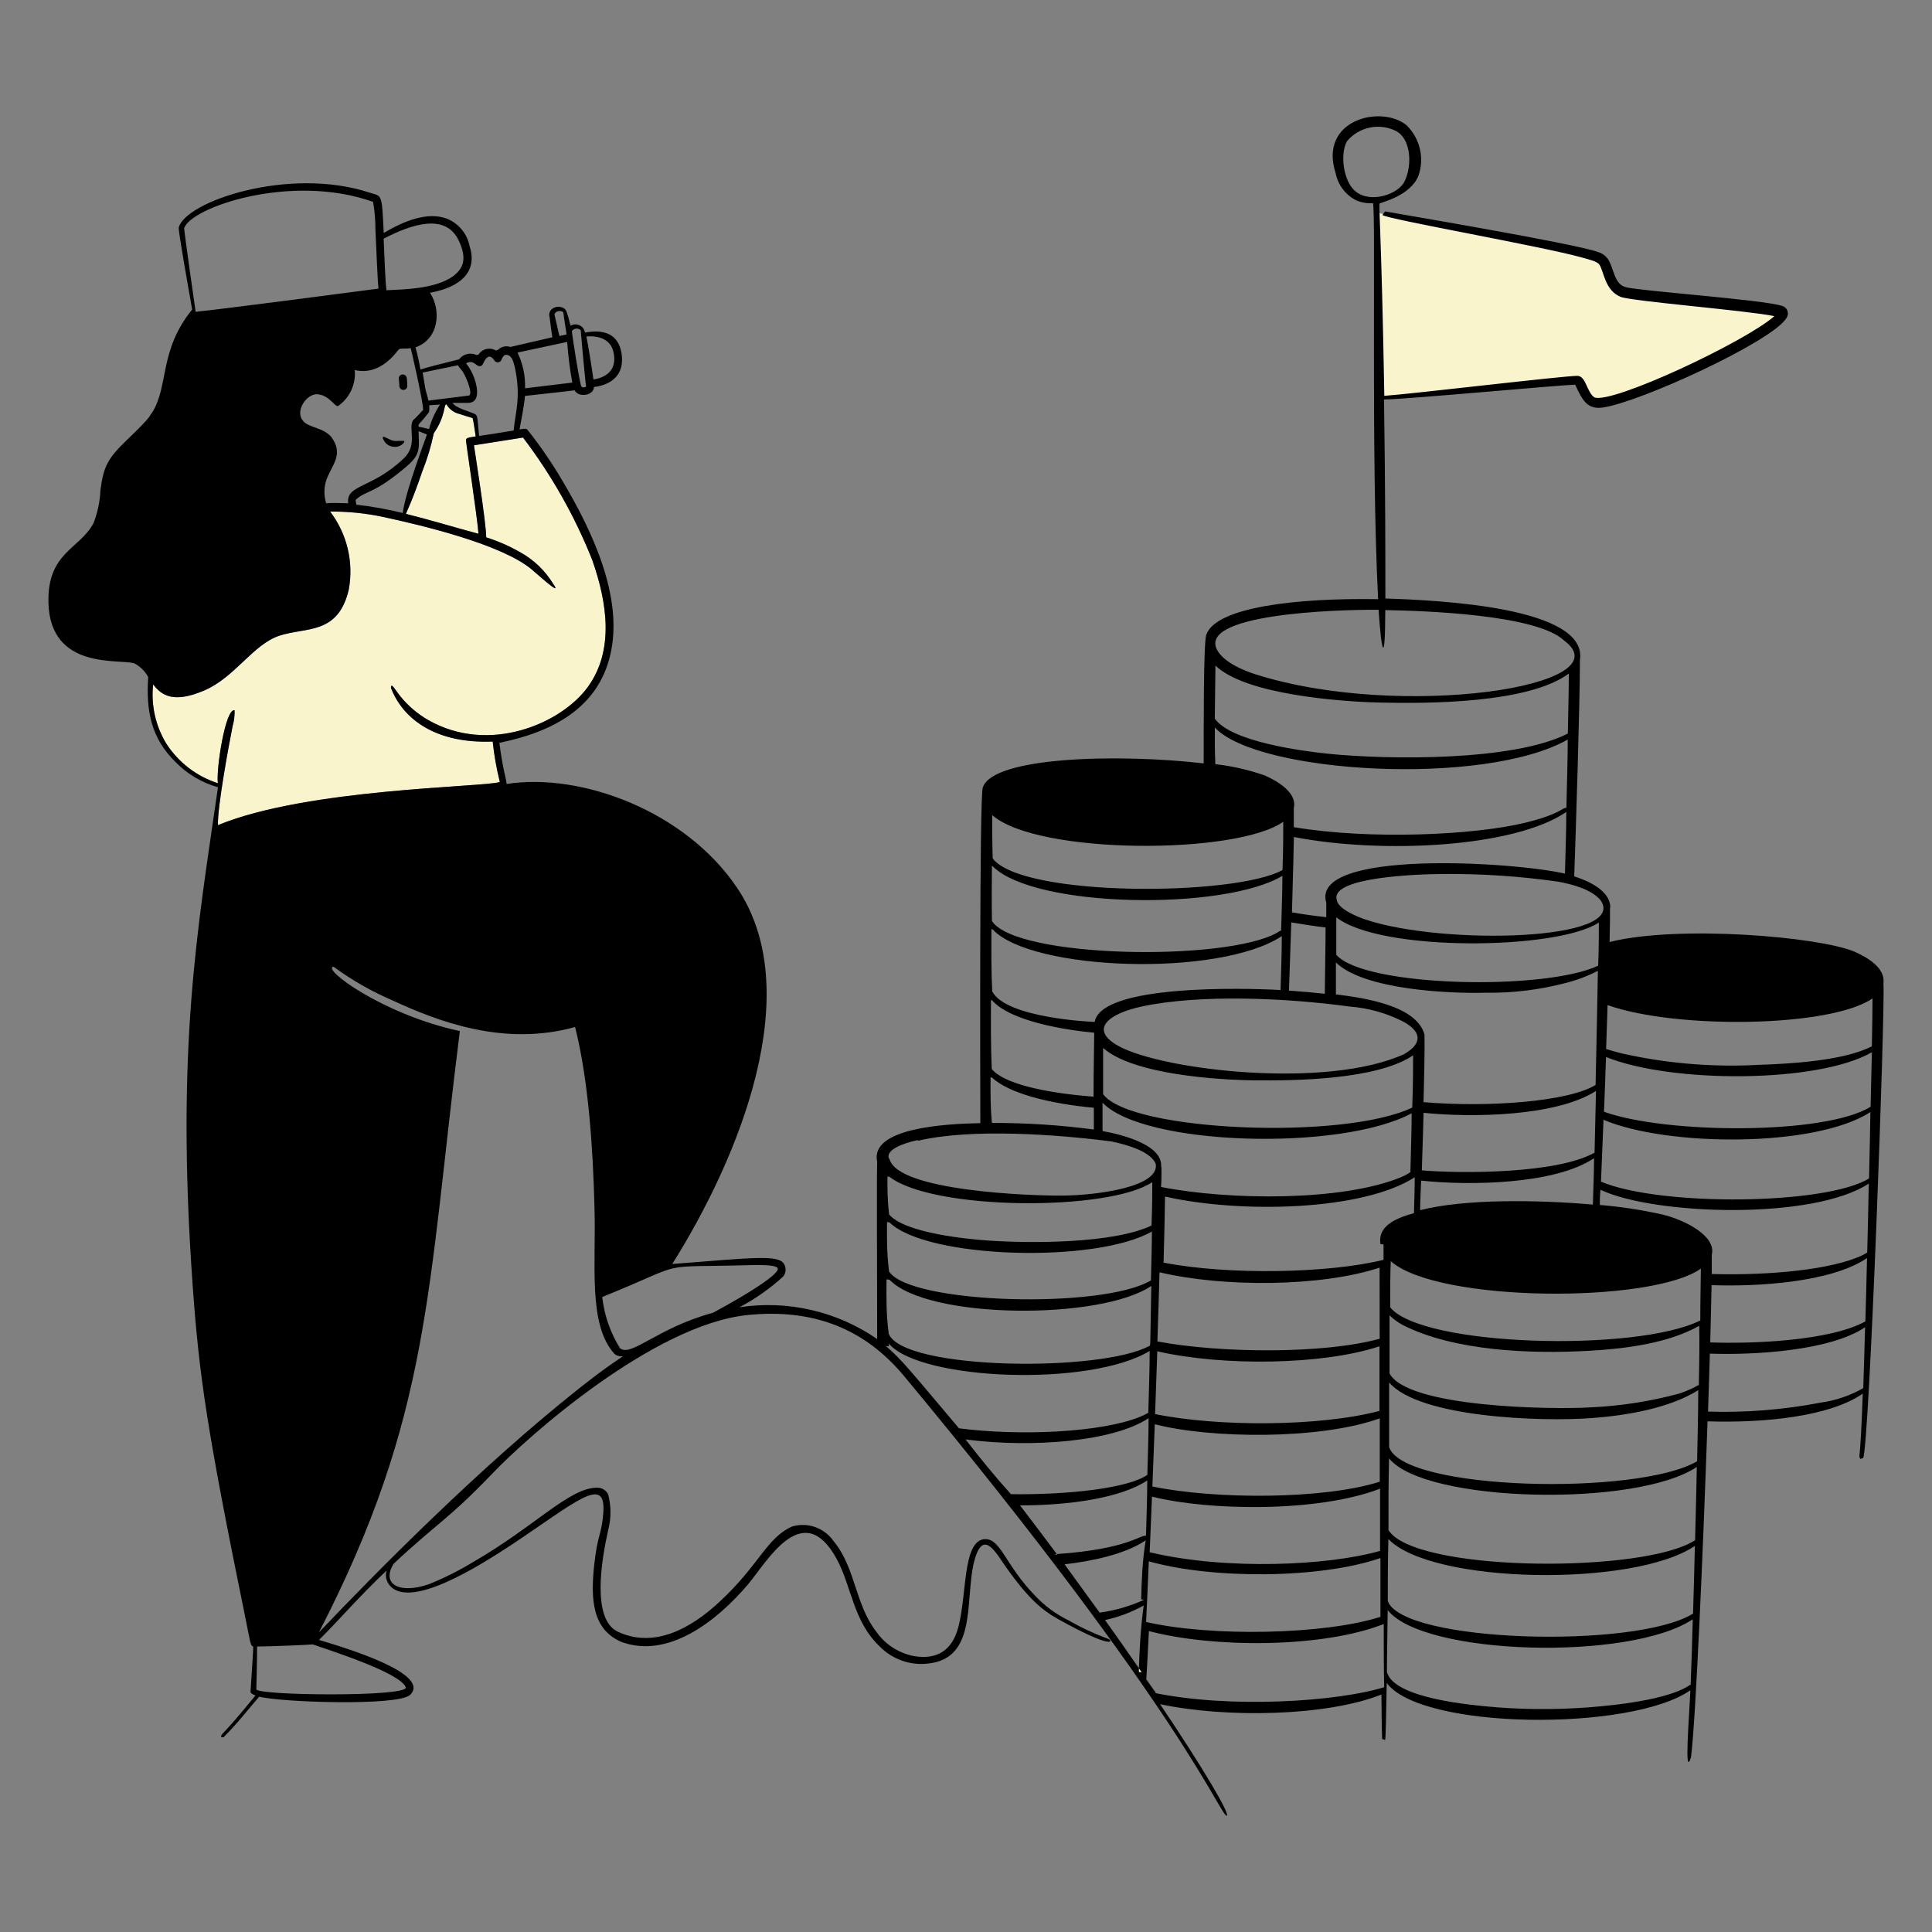 <svg xmlns="http://www.w3.org/2000/svg" id="_1._Objetivos" width="600" height="600" viewBox="0 0 600 600"><rect x="0" y="0" width="600" height="600" fill="#808080" stroke="none"/><defs><style>.cls-1{fill:#faf4cd;}.cls-1,.cls-2{stroke-width:0px;}.cls-2{fill:#000;}</style></defs><path class="cls-1" d="M427,66s34,6,39,7,27,6,29,7,3,2,4,4,3,7,9,8,42,5,44,5-22,19-44,25c-16,8-18-1-18-3s-14,0-19,1-43,4-43,4l-1-58Z"></path><path class="cls-1" d="M377.44,206.66s.02.02.03.03v-.12l-.03.09Z"></path><path class="cls-1" d="M147.73,135.53c-.27-1.86-.72-5.01-.96-5.7-.21-.06-3.06-.9-4.05-1.26-1.72-.4-3.19-1.48-4.08-3-.93,0-.12,3.45-3.93,9-.83,4.02-2.02,7.95-3.54,11.76-3.33,9.72-4.53,11.67-5.1,13.26,7.08,1.74,14.37,3.99,22.53,6.18-.45-5.7-3.87-28.14-3.87-28.92s.15-.9,3-1.32h0Z"></path><path class="cls-1" d="M153.01,230.3c-17.55.69-27.81-6.84-31.59-16.65,0-1.98,1.32.66,3,2.7,2.4,2.94,5.32,5.41,8.61,7.29,18.9,10.74,41.25,1.08,49.5-10.26s6.09-26.13,1.38-39.51c-5.41-13.57-12.63-26.35-21.48-37.98l-15.24,2.4c.06.54,3.81,24.12,3.81,28.59,3.61,1.14,7.09,2.66,10.38,4.53,4.32,2.34,7.93,5.79,10.47,9.99,3.03,4.32-5.49-3.6-6.87-4.68-9.54-7.8-34.08-13.62-46.08-16.2-5.38-1.14-10.88-1.69-16.38-1.65,5.26,6.9,7.37,15.7,5.79,24.24-3.3,14.13-13.29,11.58-21.54,14.31s-13.8,12.96-23.4,17.04c-9.6,4.08-13.26,1.44-15.81-1.92-.71,6.45.75,12.95,4.14,18.48,3.76,5.78,9.39,10.1,15.96,12.21-.6-4.17,2.34-23.4,5.19-22.65.06,1.65-.15,3.3-.6,4.89-1.05,5.16-4.8,25.38-4.56,30.78,27.72-11.43,82.35-11.76,87.54-13.38-1.03-4.13-1.77-8.33-2.22-12.57h0Z"></path><path class="cls-1" d="M486.43,252.14v.02s.02,0,.03-.02h-.03Z"></path><path class="cls-1" d="M328.33,482.81c-.04-.06-.09-.12-.13-.18-.28.02-.54.04-.83.06l.96.12Z"></path><path class="cls-1" d="M377.29,225.8l-.03.09s.02.02.03.03v-.12Z"></path><path class="cls-1" d="M354.58,519.38c-.29-.42-.59-.86-.88-1.28-.02.39-.03.79-.05,1.16l.93.12h0Z"></path><path class="cls-2" d="M122.74,138.77c1.03,0,2.01-.47,2.67-1.26.27-.78.48-.6-2.01-.57-.82.08-1.64-.09-2.37-.48-2.61-1.23-1.98-.93-2.13-.27.24.55.56,1.05.96,1.5.78.72,1.82,1.11,2.88,1.08Z"></path><path class="cls-2" d="M125.26,121.1c.68,0,1.23-.55,1.23-1.23,0-.21-.02-1.79-.18-2.49-.08-.68-.7-1.16-1.38-1.08s-1.16.7-1.08,1.38c.09.54.12,1.26.18,2.19,0,.68.55,1.23,1.23,1.23Z"></path><path class="cls-2" d="M429.19,540.05h.04s-.02-.05-.04,0Z"></path><path class="cls-2" d="M575.92,295.55c-10.98-4.65-54.66-8.37-76.05-3,.27-11.07,0-10.11.21-10.77,0-5.04-6.39-8.07-11.19-9.63.48-13.53,1.77-53.7,1.77-67.14,2.61-16.44-43.62-18.6-60.42-19.14,0-12.57,0-33.3-.42-61.8,9-.21,55.2-4.59,59.37-4.59,2.13,4.56,3.63,7.8,8.58,7.08,11.58-1.65,52.56-20.49,57-27.75.81-1.07.59-2.6-.48-3.4-.25-.19-.54-.33-.84-.41-6-1.95-44.19-4.62-48.57-5.82-3.3-.87-3.54-4.83-5.04-7.89-.68-1.46-1.96-2.55-3.51-3-6.96-2.67-66-12.54-66.18-12.63l-.84,1.11c1.26,1.26,49.56,9.72,61.86,13.17,2.37.66,4.83,1.23,5.52,2.22,1.47,2.25,1.68,7.95,6.57,10.02,3.33,1.38,39,4.2,47.79,6-9.18,8.07-50.46,27.39-55.89,25.23-2.37-1.56-2.61-6.63-5.25-6.69-4.5,0-51.87,5.67-60,6.21-.9-52.2-1.92-60.42-1.38-59.76.3-.3,9.51-2.31,12-8.64h0c1.9-5.51.43-11.61-3.75-15.66-7.8-6.39-27.42-1.77-21.96,15,.74,3.65,3.13,6.76,6.48,8.4,1.6.67,3.34.94,5.07.81.96,1.5-.66,79.38,1.62,123-25.23-.42-50.1,2.43-53.31,10.89-.99,1.59-.84,31.26-.87,40.11-25.8-3-65.28-2.22-68.58,7.44-1.11,1.8-.78,98.19-.78,104.28-10.98.21-34.38,1.5-32.04,12-.18,7.2,0,30.3,0,55.05-12.48-8.62-27.78-12.15-42.78-9.87,4.93-2.59,9.51-5.81,13.62-9.57.87-1.12.96-2.65.24-3.87-1.71-3-10.02-1.89-34.71,0,20.73-33,42-84.75,20.01-117-16.05-23.67-48.24-35.67-71.46-32.07,0-1.26-1.11-3.99-2.25-12.78,16.56-3.36,30.57-10.8,34.44-27.27,4.2-17.79-5.49-38.34-14.79-54-3.23-5.53-6.85-10.82-10.83-15.84-.39-.45-.39-.57-2.55-.24.27-1.38,1.59-8.25,1.68-10.38,10.98-1.2,13.14-1.47,15.42-1.74,1.29,2.43,6,1.56,6-1.02,6-.78,9.54-4.26,8.58-10.41-.96-6.15-5.52-7.59-11.31-6.51l-.39-1.02c-.81-1.44-2.64-1.95-4.09-1.14-.02.01-.04.02-.05.03-1.11-4.29-1.29-4.89-2.04-5.4-1.05-.65-2.37-.65-3.42,0-.94.54-1.38,1.67-1.05,2.7.24,1.92.51,4.11.84,6.3l-13.02,3c-1.35-.47-2.84-.12-3.84.9l-.72.18c-1.82-1.08-4.17-.52-5.31,1.26-.84.21-.51.21-1.02,0-1.83-.65-3.86-.04-5.04,1.5-5.85,1.44-10.47,2.64-12,3.18-.39-2.33-.9-4.63-1.53-6.9,7.32-2.58,8.07-11.49,4.5-16.95,8.61-1.53,15-6,12.33-14.37-.73-3.9-3.4-7.16-7.08-8.64-6-2.25-13.32.69-19.62,4.44-.6-12.78-.54-11.25-4.44-12.54-24.96-8.19-57.18,2.76-59.22,10.86-.21.81,2.85,18,4.17,25.47-10.38,12.66-7.23,24-12.51,32.1-.99,1.02.75.27-7.77,8.4-6,5.79-7.26,8.25-8.22,15.66-.15,3.47-.87,6.9-2.13,10.14-4.2,8.07-14.37,9.03-14.01,24.69.51,21.24,22.38,17.37,26.73,18.9,1.81.97,3.29,2.45,4.26,4.26-.72,10.38.9,18.9,8.34,26.22,3.65,3.79,8.25,6.55,13.32,7.98-6.36,44.34-13.14,80.73-7.86,154.68,2.04,28.35,4.41,44.76,16.47,103.74,1.41,6.87,1.44,8.31,2.34,8.4,0,1.83-.33,5.76-.84,14.13,0,.42.69.78,1.53,1.11-11.46,14.1-10.62,11.49-10.62,12.99h.69c4.47-4.47,7.26-8.19,11.1-12.63,6.66,1.77,43.29,3,46.89-.57,6.51-6.51-19.53-14.43-28.32-17.04,7.65-7.65,11.49-12.51,21-21.57-.43,1.35-.24,2.82.51,4.02,5.79,9,28.71-5.73,38.28-12,19.83-13.2,29.4-22.02,28.5-9.93-.51,6.93-1.8,6.48-2.85,16.38-1.08,10.47-.6,19.77,8.43,23.7,14.43,5.34,29.52-6.21,39.48-18,5.82-6.96,17.01-27,27.48-7.65,4.59,8.55,5.07,19.32,13.38,27.15,3.86,3.91,9.3,5.84,14.76,5.25,16.74-1.56,10.86-22.68,15.21-33.99,2.7-6.99,6.3,0,9.36,4.29,8.55,12,12.81,14.19,18.78,17.4,15,8.07,14.28,5.07,12.57,4.53-4.15-1.52-8.17-3.4-12-5.61-3.92-1.89-7.46-4.48-10.44-7.65-9.66-9.87-10.77-18.39-16.2-17.58-6.36,1.32-5.01,17.01-7.71,27.33-1.95,7.32-6.72,10.02-13.44,9-4.85-.83-9.17-3.56-12-7.59-6.66-8.55-6.45-19.89-13.23-28.08-2.84-4.18-8.05-6.06-12.9-4.65-8.01,3.54-10.23,12-22.59,23.4-9,8.43-20.4,14.52-31.56,9.3-8.31-3.87-5.01-22.74-3-31.62.93-3.6.93-7.38,0-10.98-.64-1.36-2.04-2.2-3.54-2.13-8.49,0-19.23,12-38.34,23.04-4.38,2.67-8.98,4.98-13.74,6.9-9,3.15-15,.21-11.04-6.3,12.93-12.18,17.16-13.89,30.72-28.08,11.13-11.67,50.01-46.08,79.05-49.17,21-2.19,36.84,4.56,48.81,18.99,87.57,105.42,98.37,137.25,100.23,136.47.78-.69-6.72-13.77-20.76-34.62,20.61,4.38,51.81,3.75,68.73-3,.1,11.47.21,13.54.22,13.81l.92.29c.18,0,.33-6.93.51-17.7,10.68,14.58,75.84,15.15,94.29,2.28-.3,7.77-2.01,27.87.21,20.79,1.47-11.76,3.72-63.33,5.13-104.31,17.7.57,37.98-1.5,48.21-8.61-.84,23.61-1.38,18.27-.81,20.28l.93-.27c1.92-3.96,6.87-138.66,6.3-147.51.6-4.62-4.77-7.89-9-9.75h0ZM190.51,109.31h0c1.11,4.98-1.44,7.74-6.21,8.55-.24-1.98-1.77-11.46-2.19-13.38,3.93-.27,7.53.9,8.4,4.83h0ZM177.61,102.83c.58-.83,1.72-1.03,2.55-.44.06.04.12.09.18.14,0,.3,1.41,16.08,1.68,17.49-.41.38-1.06.38-1.47,0-.51-.72-3.03-16.86-2.94-17.19h0ZM172.42,97.19h0c.59-.62,1.52-.77,2.28-.39.42.39,0-.75,1.26,7.05l-2.22.51c-1.62-7.17-1.71-6.66-1.32-7.17h0ZM176.14,106.19c.3,4.24.83,8.45,1.59,12.63l-14.67,1.77c.13-3.83-.68-7.64-2.34-11.1,0,0,15.42-3.3,15.42-3.3ZM145.84,112.43c.57-.04,1.14.13,1.59.48.63.33,1.2,1.29,2.28.54.3,0,1.56-4.86,3.81-1.53.34.59,1.1.78,1.68.44.25-.15.44-.38.54-.65.21-.51.6-1.32,1.11-1.47,1.95-.33,2.52,1.83,3,3.63,2.04,9.51.21,13.92-.33,19.83-6,.99-7.02,1.14-10.74,1.68-.57-6.15-.42-6.39-1.44-6.87-1.65-.75-6-1.89-6.78-3.39h4.8c3.54,0,3.15-4.2,1.98-7.56-.59-1.7-1.46-3.29-2.58-4.71.32-.23.69-.37,1.08-.42h0ZM148.6,165.77c-8.16-2.19-15.45-4.44-22.53-6.18.57-1.59,1.77-3.54,5.1-13.26,1.52-3.81,2.71-7.74,3.54-11.76,3.81-5.55,3-9,3.93-9,.89,1.52,2.36,2.6,4.08,3,.99.36,3.84,1.2,4.05,1.26.24.69.69,3.84.96,5.7-2.85.42-3,.54-3,1.32s3.42,23.22,3.87,28.92h0ZM133.3,125.87l3.36-.24c-1.55,2.34-2.7,4.91-3.42,7.62-4.08-1.05-3.21-.36-3.21-1.44,1.14-1.22,2.21-2.5,3.21-3.84.11-.69.13-1.4.06-2.1ZM130,133.94v-.03l2.58,1.02c0,.3-6.72,17.67-7.5,24.39-4.74-1.18-9.55-2.04-14.4-2.58-.18-.87-.3-1.5-.18-1.56,3.33-3,5.04-1.47,14.73-9.45,5.55-4.53,4.89-5.85,4.77-11.79h0ZM142.27,113.42c.24.78,1.05,1.26,1.62,2.31,1.05,1.71,3,6.63,1.77,7.11-15.75,1.95-12,1.5-12.6,1.59-.24-1.05-.57-2.19-.93-3.51l-.87-5.22s11.01-2.28,11.01-2.28ZM142.54,74.87c2.79,6,.93,8.73-1.74,10.86-5.76,4.14-15.96,4.14-20.76,4.41-.36-2.07-.63-9.84-.9-16.02,8.88-4.59,19.38-8.04,23.4.75h0ZM123.94,108.44c.96-.39,1.83,0,3.6-.33.18.57,3.87,16.5,3.87,19.23-.63.57-2.52,2.79-3,3-1.92,2.4,1.59,7.65-3,12-10.02,9.57-18,8.04-17.28,13.95-2.25,0-4.53-.21-6.84,0-.83-2.66-.69-5.53.39-8.1,1.71-4.05,5.04-7.35,1.17-12.54-2.7-3-6.96-2.79-8.67-4.89-2.79-3,1.08-8.64,4.47-8.31,3.99.36,5.55,4.53,6.54,3.51,3.49-2.55,5.38-6.74,4.98-11.04,8.31,1.95,13.17-6.09,13.77-6.48h0ZM57.19,70.94c1.74-6.39,33-17.37,58.68-8.25.48,2.85.73,5.74.72,8.64.36,7.62.66,15.78.96,18.3-1.26.18-49.44,6.51-56.79,7.2-.39-2.61-3.33-23.19-3.57-25.89ZM67.69,256.25c-.24-5.4,3.51-25.62,4.56-30.78.45-1.59.66-3.24.6-4.89-2.85-.75-5.79,18.48-5.19,22.65-6.57-2.11-12.2-6.43-15.96-12.21-3.39-5.53-4.85-12.03-4.14-18.48,2.55,3.36,6.21,6,15.81,1.92s15.15-14.31,23.4-17.04c8.25-2.73,18.24-.18,21.54-14.31,1.58-8.54-.53-17.34-5.79-24.24,5.5-.04,11,.51,16.38,1.65,12,2.58,36.54,8.4,46.08,16.2,1.38,1.08,9.9,9,6.87,4.68-2.54-4.2-6.15-7.65-10.47-9.99-3.29-1.87-6.77-3.39-10.38-4.53,0-4.47-3.75-28.05-3.81-28.59l15.24-2.4c8.85,11.63,16.07,24.41,21.48,37.98,4.71,13.38,6.87,28.17-1.38,39.51s-30.6,21-49.5,10.26c-3.29-1.88-6.21-4.35-8.61-7.29-1.68-2.04-3-4.68-3-2.7,3.78,9.81,14.04,17.34,31.59,16.65.45,4.24,1.19,8.44,2.22,12.57-5.19,1.62-59.82,1.95-87.54,13.38h0ZM126.04,524.06h0c.36,3-46.5,2.52-46.44.54.06-1.98.21-7.14.24-13.26,3.9,0,16.08-.51,17.28-.66,4.53,1.62,27.27,8.73,28.92,13.38h0ZM180.04,431.03c-30.84,24.42-63,57-81,75.93,34.77-67.47,33.6-106.17,43.77-186.75-24.21-5.22-43.14-19.53-39.21-19.98,5.59,4.11,11.63,7.57,18,10.32,14.43,6.69,34.89,14.55,57,8.4,4.26,16.89,5.55,38.43,6,55.29.63,18-2.16,36.81,6.15,46.14,2.73,2.73,7.29-3.51-10.71,10.65ZM192.76,418.85h-.12c-3.06-4.86-4.98-10.34-5.61-16.05,28.44-11.52,14.82-9,47.13-9.93,3.27,0,7.05,0,7.38,1.08.48,1.71-9.21,7.92-20.13,13.74-17.07,4.65-25.08,13.53-28.65,11.16h0ZM497.08,279.59c8.7,12.69-48.99,14.01-72.96,6-2.7-.9-8.82-3.42-9-6.24-1.86-6.99,25.5-7.89,32.76-7.92,12.09-.12,24.18.68,36.15,2.4,4.41.84,10.17,2.34,13.05,5.76ZM441.56,363.47v.12-.12h0c.3-8.94.48-15.4.54-17.88,14.82,1.53,41.07,1.2,53.55-6.78l-.45,19.17c-11.76,6.57-41.18,6.51-53.64,5.49ZM495.04,359.69c0,4.92-.24,9.75-.36,14.4-17.43-1.5-39.81-1.8-53.64,1.74,0-3.24.21-6.3.3-9.18,14.88,1.59,41.46,1.26,53.7-6.96h0ZM495.52,336.95c-8.55,5.22-33.48,7.02-53.34,5.34h-.09c.15-6,.42-16.71.3-21-2.46-9-18.6-11.37-27.51-12.48v-9.9c8.73,8.49,35.13,9.69,46.44,9.39,8.37.13,16.71-.88,24.81-3,3.51-.87,6.9-2.15,10.11-3.81-.18,9.81-.42,22.32-.72,35.46h0ZM428.5,460.16c-17.46,5.52-50.76,5.55-70.59,1.5h-.03c.24-6.36.51-12.87.75-19.35,16.95,4.41,51,4.95,69.87-1.83v19.68ZM428.59,462.32v19.32c-15.96,4.59-47.76,6.09-71.55.42.24-5.52.48-11.34.72-17.28,17.4,4.41,51.45,5.01,70.83-2.46h0ZM358.72,439.16c.24-6.6.48-13.14.69-19.5,20.31,4.68,51.48,4.29,69-1.56v20.07c-18.45,4.89-50.1,4.98-69.66.99h-.03ZM428.44,415.76c-17.19,4.77-49.32,4.53-69,.84.27-7.62.48-15,.66-21.48,19.86,4.71,50.16,4.56,68.34-1.44.03,5.49,0,13.14.03,22.08h-.03ZM360.67,362.21l-.09.09c.57-6.6-11.61-9.87-18.18-11.04v-8.82c12.75,13.44,73.92,15.18,96,3.3,0,5.46-.24,11.67-.39,18.36-.42,0-.18.33-3,1.53-18.18,7.44-53.01,7.2-74.43,3,.18-3.15.15-5.31.09-6.42h0ZM342.61,339.83h-.03v-14.37c9.39,8.28,35.61,9.9,46.74,10.05,12.9.15,38.4-.18,49.53-7.77,0,3.72,0,9.33-.27,16.23-21.3,10.23-87.54,7.41-95.97-4.14ZM436.33,327.2l-.09.09c-24,11.07-75,5.13-88.8-2.4-9.3-5.07-3.42-10.05,7.11-12.3,18.36-3.93,45.21-2.64,64.56,0,5.7.43,11.27,1.97,16.38,4.53,5.82,3,6.51,6.75.84,10.08ZM411.88,280.31v4.53c-3.72-.42-7.29-.9-10.65-1.5.33-10.62.6-23.4.6-23.4,27.34,5.31,68.44,3.3,84.6-7.78v-.02h.03s-.02,0-.03.02c0,5.99-.27,12.56-.42,19.15-16.08-3.72-79.14-7.56-74.13,9ZM411.7,288.05l-.03.09c0,5.37-.18,12.45-.24,20.49-3.48-.39-7.23-.72-11.13-.99.27-7.38.51-14.55.72-21.18,3.39.57,7.02,1.14,10.68,1.59ZM415.03,296.54l-.03.09v-11.76c13.62,10.83,68.7,10.2,81.54,1.62,0,3,0,7.77-.21,13.41-16.56,7.83-72.66,6.66-81.3-3.36h0ZM421.06,59.51c-3.87-3-4.98-11.61-2.76-15.63,3.7-4.44,9.96-5.78,15.15-3.24,4.77,2.4,5.19,10.65,2.76,15.69-1.92,3.96-10.38,6.93-15.15,3.18ZM428.17,189.38l-.03.09c.84,12.9,2.04,18,2.07,0,11.82.21,46.95,1.32,55.53,9.45,19.23,14.19-50.82,24.78-95.82,10.5-3.96-1.26-9.45-3.63-11.7-7.17-7.2-11.52,36.3-12.99,49.95-12.87ZM377.47,206.69s-.02-.02-.03-.03l.03-.09v.12c9.18,8.98,38.47,11.19,50.73,11.49,15.27.36,46.44.3,59.01-9,0,4.26-.15,10.71-.3,18.63-17.01,8.67-55.98,8.13-74.16,6.3-8.34-.84-30.45-3.75-35.49-10.95.09-6.9.15-12.55.21-16.47h0ZM377.29,225.8v.12c13,14.26,83.57,18.5,109.59,3.75,0,6.33-.27,13.5-.42,21.24-1.32-.21-1.47,1.8-12.66,4.56-15.93,3.93-48.54,5.37-72,1.41v-6c1.08-4.53-4.8-8.22-9-10.05-4.97-1.74-10.12-2.92-15.36-3.51-.21-4.01-.18-7.83-.15-11.4,0,0-.02-.02-.03-.03l.03-.09h0ZM308.14,253.16l.12.09c14.34,12.27,75.84,12.21,90.27,1.95,0,3.33,0,8.58-.24,15-14.67,8.16-80.85,8.49-90-3.6-.18-5.73-.15-10.23-.15-13.44ZM308.05,268.91l.21.09c12.93,13.11,72,13.86,90,3,0,5.07-.24,10.83-.39,17.04-.24,0-.39,0-1.26.63-15.96,9-81.18,7.95-88.56-3.66-.09-6.27-.06-12.06,0-17.1h0ZM307.9,288.53l.36.09c11.82,12.87,70.32,15,89.82,2.1,0,5.31-.24,10.95-.39,16.74-11.67-.66-55.71-1.74-57.72,9.9-.84,0-27.57-1.17-31.83-9.48-.33-6.81-.27-13.29-.24-19.35h0ZM307.75,310.58l.36.09c5.73,6.54,22.92,9.24,31.71,10.05,0,3.45-.21,10.56-.21,19.86-15-1.14-27.99-4.05-31.62-8.61-.3-7.29-.27-14.46-.24-21.39h0ZM307.63,334.55l.48.12c5.01,4.74,17.34,8.04,31.59,9.36v6.75c-10.49-1.39-21.07-2.07-31.65-2.04-.48-4.77-.45-9.48-.42-14.19h0ZM284.77,354.11l.48.12c16.62-3.87,43.14-1.92,60,.27,4.26.9,12.21,3,13.68,7.02,1.14,7.11-18.27,9.66-28.65,9.78s-51.27-1.44-54-11.25c-.48-.45-1.98-3.51,8.49-5.94h0ZM275.62,365.36l.63.12c13.59,10.5,68.1,10.74,81.6,1.65,0,3,0,7.65-.24,13.47-12,5.7-37.83,5.52-50.46,4.68-7.32-.48-26.19-2.43-31.02-8.1-.6-4.95-.54-8.94-.51-11.82h0ZM275.47,379.52l.78.12c11.52,11.28,64.02,12.81,81.48,2.82,0,4.5-.18,9.6-.3,15.18-15,9-75,7.35-81.33-2.79-.72-5.64-.66-10.8-.63-15.33h0ZM275.32,397.31l.93.12c11.73,12.3,65.55,12.66,81.3,1.92-.39,19.86-.24,18.42-.54,18.6-15,8.28-76.47,7.59-81-3.72-.81-5.91-.75-11.58-.69-16.92h0ZM275.11,418.01l.93.12v-.84c9.87,11.49,62.58,13.5,81,2.25,0,6.21-.27,12.69-.42,19.2-.84.51-1.72.94-2.64,1.29-12,4.86-37.38,6-56.16,3.54-14.19-16.74-17.58-21.21-22.71-25.56h0ZM299.86,447.02l.93.12c19.83,2.49,45,.57,55.92-6.72,0,6-.27,11.79-.39,17.61-6,4.17-24.6,6.24-42.36,6-5.16-5.73-9.57-11.16-14.1-17.01h0ZM354.58,519.38l-.93-.12c.02-.37.03-.77.05-1.16-3.26-4.73-6.75-9.71-10.52-14.98,4.2-.9,8.25-2.43,12-4.53-1.06,7.69-1.29,14.45-1.48,19.51.29.43.6.86.88,1.28h0ZM355.33,496.82c-4.39,2-9.05,3.35-13.83,3.99-3.46-4.8-7.09-9.8-10.89-15,7.98-.9,18.63-3,25.2-7.44-1.08,6.48-1.26,12.66-1.41,18.33l.93.12h0ZM328.2,482.63c.04.06.09.12.13.18l-.96-.12c.28-.02.55-.04.83-.06-3.65-4.92-7.47-9.96-11.42-15.12,15.54,0,31.32-2.31,39.51-7.74,0,6-.27,11.61-.39,17.16-1.84-.3-5.65,4.15-27.7,5.7h0ZM356.77,484.88c19.61,5.55,53,5.49,71.94-1.01h.03-.03v18.26c-17.34,5.55-52.56,6.24-72.78,1.59.27-5.61.57-12,.84-18.84ZM358.03,525.65l.96.12-3-4.23c.24-3.66.51-8.73.81-15,19.65,5.22,53.7,5.4,72.93-2.19,0,7.44,0,14.13.15,19.62-14.49,4.5-47.91,6.72-71.85,1.68h0ZM428.71,386.36l.96.12v4.77c-17.1,4.23-48.36,4.77-68.31.87.21-8.22.39-15.27.45-20.52,23.61,5.34,61.47,4.41,77.55-6,0,3.6-.15,7.35-.24,11.16-6.21,1.68-11.28,4.26-10.41,9.6ZM525.04,523.22c-.6,0-4.17,4.38-27.3,6.63-10.87,1.08-21.81,1.21-32.7.39-8.61-.72-32.13-2.79-34.32-10.98,0-5.67.18-12.18.24-19.23,11.07,14.13,75.21,15.9,94.74,2.85-.18,7.44-.42,14.34-.66,20.34h0ZM525.79,501.14h-.03c-17.85,11.04-90.36,9-94.77-3.96,0-6,0-12.6.18-19.23,13.35,14.07,76.47,15,95.19,2.13-.18,7.26-.36,14.34-.57,21.06ZM526.42,478.4h-.03c-.24,0-.39.27-1.8.96-18.72,9.27-85.41,8.55-93.39-4.17,0-7.38,0-15,.18-22.29,11.01,13.83,76.83,15.3,95.58,2.67-.15,7.56-.33,15.3-.54,22.83h0ZM527.05,453.83h-.03c-18.36,10.74-91.02,9.15-95.61-4.38v-20.1c9.39,10.92,47.31,12.24,63,11.04,10.56-.78,24-3,33-8.67-.03,7.02-.18,14.49-.36,22.11h0ZM527.59,430.19h-.03c-.66,0-.18.48-6,2.58-8.94,2.42-18.11,3.85-27.36,4.29-12.6.78-57.24,0-62.67-10.56v-18c1.23,1.18,2.61,2.18,4.11,3,16.08,8.16,40.02,9,57.72,8.01,10.95-.6,24.63-2.25,34.35-7.77.12,5.58,0,11.79-.12,18.45h0ZM528.04,410.12h-.09c-19.77,9.84-86.4,8.1-96.21-4.11,0-6,0-10.89.18-14.34,14.4,12.87,81,13.2,96.3,2.31-.03,3.81-.18,9.36-.18,16.14ZM578.65,431.06l-.03.06c-4.11,2.34-8.63,3.86-13.32,4.5-11.48,2.2-23.17,3.13-34.86,2.76.21-6.36.42-12.45.57-18,13.56.48,37.23-.81,48.21-8.19-.18,6.84-.39,13.29-.57,18.87ZM579.31,410.33l-.03.06c-10.89,6-34.74,6.99-48.15,6.51.18-6.96.33-13.05.42-17.79,13.74.51,37.02-.75,48.27-8.4-.15,6.72-.33,13.35-.51,19.62h0ZM579.88,388.97l-.03.06c-.18,0-.36.27-1.5.81-9.18,4.38-28.47,6.33-46.74,5.82v-6c1.47-5.76-8.28-10.77-15.21-12.45-6.44-1.45-12.98-2.45-19.56-3,0-1.56,0-3,.21-4.71,16.71,7.89,65.85,9.51,83.31-1.92-.12,7.11-.3,14.31-.48,21.39h0ZM580.45,365.87l-.03.12c-13.38,8.25-64.77,8.73-83.22.99.27-6.27.54-12.75.78-19.23,19.59,8.37,65.82,8.73,82.89-2.4-.09,6.48-.27,13.44-.42,20.52h0ZM580.93,343.67l-.03.06c-14.16,8.79-63.72,8.43-82.77,1.53.24-5.76.45-11.49.63-17.01,20.28,8.25,66,8.16,82.56-1.47-.12,4.98-.24,10.71-.39,16.89h0ZM581.32,324.89l-.03.06c-8.64,4.47-25.29,5.43-34.77,5.73-13.54.77-27.13-.24-40.41-3-2.48-.49-4.92-1.13-7.32-1.92.33-9,.3-9.3.45-13.62,21.18,7.53,69.15,6.99,82.29-2.07,0,3.39-.09,8.55-.21,14.82h0Z"></path></svg>